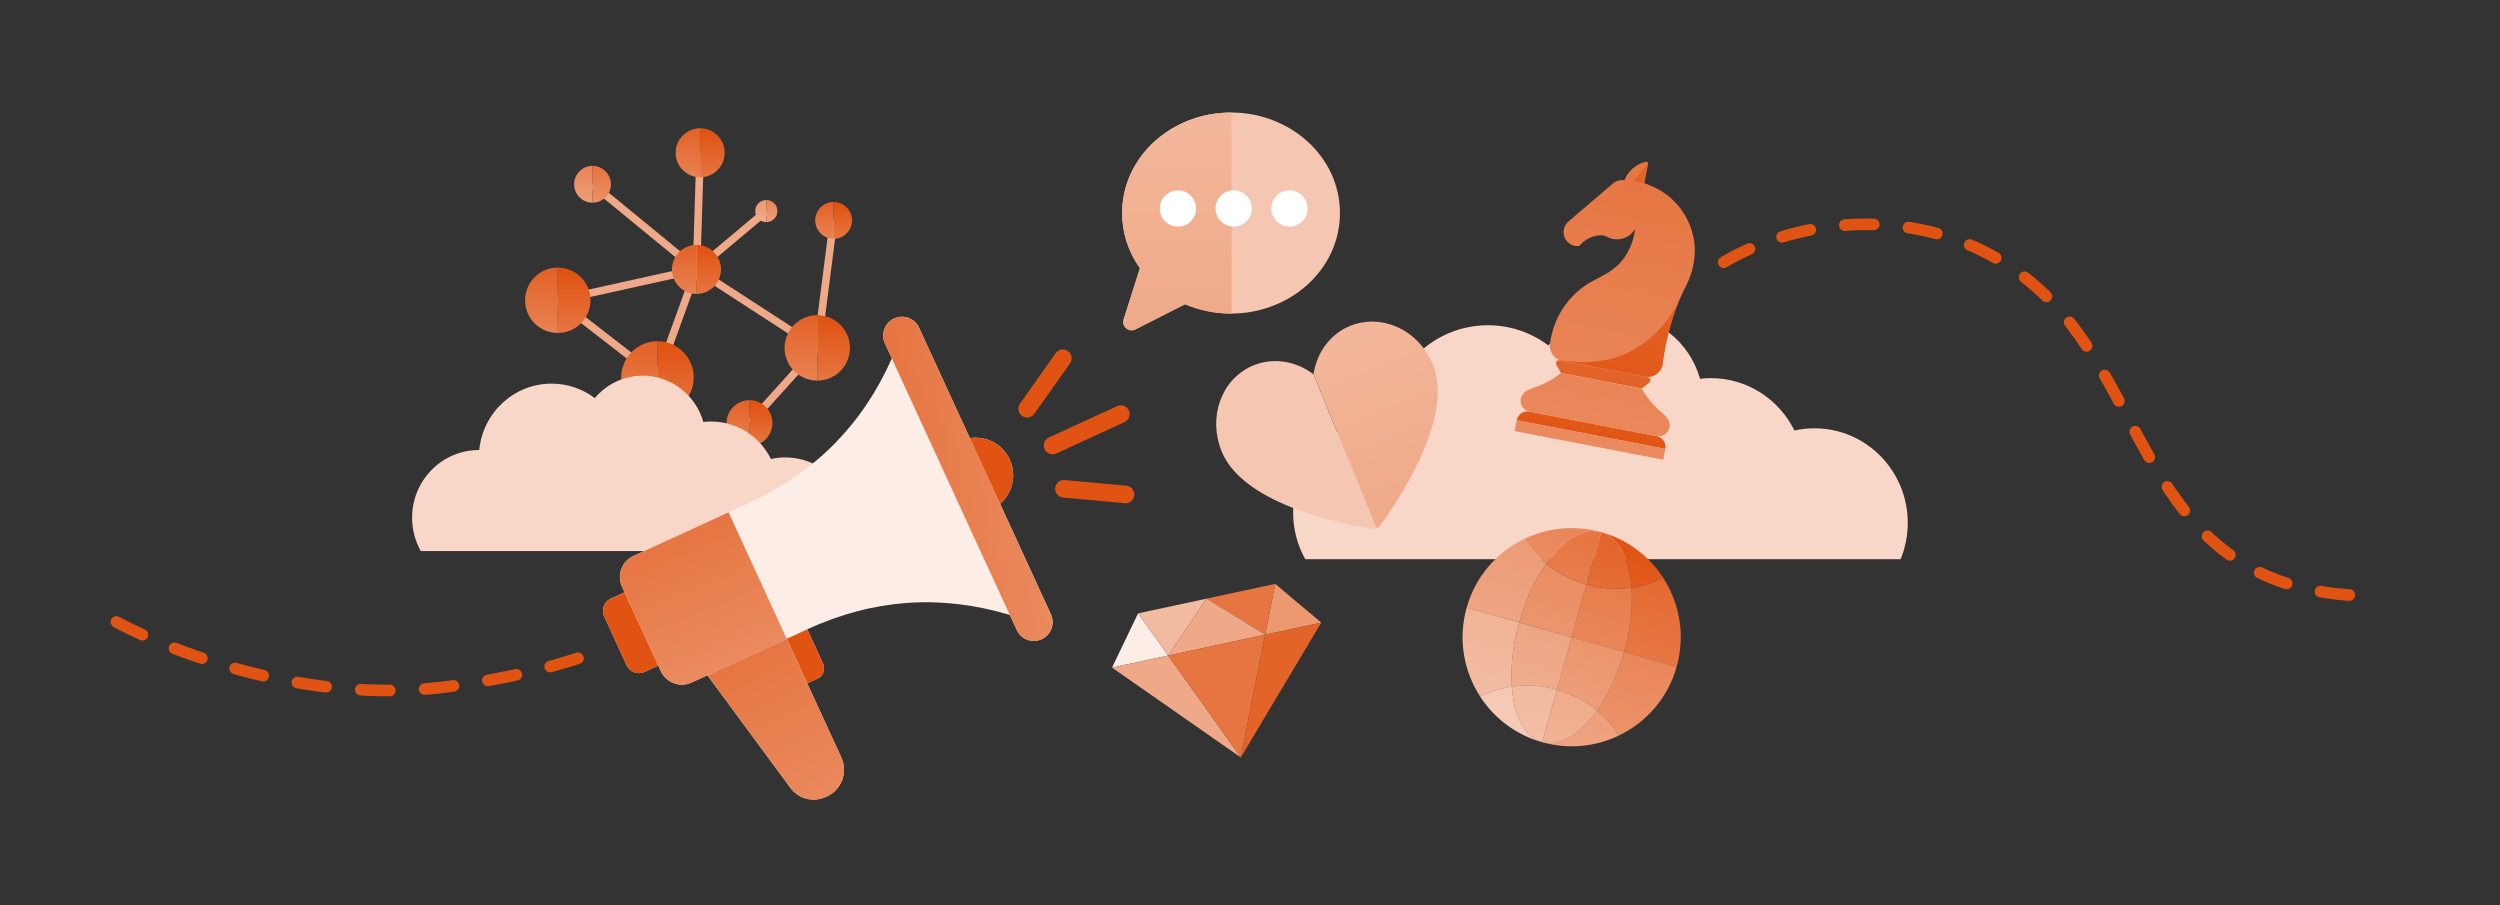 <?xml version="1.0" encoding="UTF-8"?><svg id="Layer_1" xmlns="http://www.w3.org/2000/svg" xmlns:xlink="http://www.w3.org/1999/xlink" viewBox="0 0 861.19 311.81"><rect x="0" y="0" width="861.19" height="311.81" fill="#333333" stroke="none"/><defs><style>.cls-1{stroke:#e05312;stroke-dasharray:0 0 10 12;stroke-linecap:round;stroke-width:4px;}.cls-1,.cls-2{fill:none;stroke-miterlimit:10;}.cls-3{fill:url(#linear-gradient);}.cls-4{fill:#f8d7c8;}.cls-5{fill:#ec9871;}.cls-6{fill:#e98659;}.cls-7{fill:#fff;}.cls-8{fill:#f5c6b1;}.cls-9{fill:#f2baa0;}.cls-10{fill:#fceee7;}.cls-11{fill:#efa988;}.cls-12{fill:#e67541;}.cls-13{fill:#e05312;}.cls-14{fill:#e36429;}.cls-2{stroke:#efa988;stroke-width:2.61px;}.cls-15{fill:url(#linear-gradient-8);}.cls-16{fill:url(#linear-gradient-9);}.cls-17{fill:url(#linear-gradient-3);}.cls-18{fill:url(#linear-gradient-4);}.cls-19{fill:url(#linear-gradient-2);}.cls-20{fill:url(#linear-gradient-6);}.cls-21{fill:url(#linear-gradient-7);}.cls-22{fill:url(#linear-gradient-5);}.cls-23{fill:url(#linear-gradient-14);}.cls-24{fill:url(#linear-gradient-18);}.cls-25{fill:url(#linear-gradient-22);}.cls-26{fill:url(#linear-gradient-20);}.cls-27{fill:url(#linear-gradient-21);}.cls-28{fill:url(#linear-gradient-23);}.cls-29{fill:url(#linear-gradient-15);}.cls-30{fill:url(#linear-gradient-19);}.cls-31{fill:url(#linear-gradient-16);}.cls-32{fill:url(#linear-gradient-17);}.cls-33{fill:url(#linear-gradient-13);}.cls-34{fill:url(#linear-gradient-12);}.cls-35{fill:url(#linear-gradient-10);}.cls-36{fill:url(#linear-gradient-11);}.cls-37{fill:url(#linear-gradient-27);}.cls-38{fill:url(#linear-gradient-24);}.cls-39{fill:url(#linear-gradient-26);}.cls-40{fill:url(#linear-gradient-25);}.cls-41{fill:url(#linear-gradient-28);}.cls-42{fill:url(#linear-gradient-29);}.cls-43{fill:url(#linear-gradient-30);}.cls-44{fill:url(#linear-gradient-31);}</style><linearGradient id="linear-gradient" x1="232.73" y1="177.62" x2="232.73" y2="118.96" gradientTransform="matrix(1, 0, 0, 1, 0, 0)" gradientUnits="userSpaceOnUse"><stop offset="0" stop-color="#efa988"/><stop offset="1" stop-color="#e05312"/></linearGradient><linearGradient id="linear-gradient-2" x1="220.24" y1="177.39" x2="220.24" y2="119.66" gradientTransform="matrix(1, 0, 0, 1, 0, 0)" gradientUnits="userSpaceOnUse"><stop offset="0" stop-color="#f1b194"/><stop offset="1" stop-color="#e36429"/></linearGradient><linearGradient id="linear-gradient-3" x1="262.13" y1="175.81" x2="262.13" y2="138.73" xlink:href="#linear-gradient"/><linearGradient id="linear-gradient-4" x1="254.24" y1="175.66" x2="254.24" y2="139.18" xlink:href="#linear-gradient-2"/><linearGradient id="linear-gradient-5" x1="197.77" y1="146.31" x2="197.77" y2="93.45" xlink:href="#linear-gradient"/><linearGradient id="linear-gradient-6" x1="186.51" y1="146.1" x2="186.51" y2="94.08" xlink:href="#linear-gradient-2"/><linearGradient id="linear-gradient-7" x1="287.16" y1="162.72" x2="287.16" y2="109.86" xlink:href="#linear-gradient"/><linearGradient id="linear-gradient-8" x1="275.9" y1="162.51" x2="275.9" y2="110.49" xlink:href="#linear-gradient-2"/><linearGradient id="linear-gradient-9" x1="245.41" y1="84.79" x2="245.41" y2="45.14" xlink:href="#linear-gradient"/><linearGradient id="linear-gradient-10" x1="236.96" y1="84.63" x2="236.96" y2="45.62" xlink:href="#linear-gradient-2"/><linearGradient id="linear-gradient-11" x1="244.15" y1="124.97" x2="244.15" y2="85.32" xlink:href="#linear-gradient"/><linearGradient id="linear-gradient-12" x1="235.71" y1="124.81" x2="235.71" y2="85.8" xlink:href="#linear-gradient-2"/><linearGradient id="linear-gradient-13" x1="207.28" y1="87.6" x2="207.28" y2="57.86" gradientTransform="matrix(1, 0, 0, 1, 0, 0)" gradientUnits="userSpaceOnUse"><stop offset="0" stop-color="#f2baa0"/><stop offset="1" stop-color="#e67541"/></linearGradient><linearGradient id="linear-gradient-14" x1="200.94" y1="87.48" x2="200.94" y2="58.22" gradientTransform="matrix(1, 0, 0, 1, 0, 0)" gradientUnits="userSpaceOnUse"><stop offset="0" stop-color="#f4c3ac"/><stop offset="1" stop-color="#e98659"/></linearGradient><linearGradient id="linear-gradient-15" x1="290.33" y1="100.04" x2="290.33" y2="70.3" xlink:href="#linear-gradient"/><linearGradient id="linear-gradient-16" x1="283.99" y1="99.92" x2="283.99" y2="70.66" xlink:href="#linear-gradient-2"/><linearGradient id="linear-gradient-17" x1="265.89" y1="87.23" x2="265.89" y2="69.32" xlink:href="#linear-gradient-14"/><linearGradient id="linear-gradient-18" x1="262.07" y1="87.16" x2="262.07" y2="69.53" gradientTransform="matrix(1, 0, 0, 1, 0, 0)" gradientUnits="userSpaceOnUse"><stop offset="0" stop-color="#f6cbb8"/><stop offset="1" stop-color="#ec9871"/></linearGradient><linearGradient id="linear-gradient-19" x1="88.46" y1="221.19" x2="88.46" y2="153.12" gradientTransform="translate(326.77 3.4) rotate(-22.26)" gradientUnits="userSpaceOnUse"><stop offset="0" stop-color="#efa988"/><stop offset="1" stop-color="#f2b79b"/></linearGradient><linearGradient id="linear-gradient-20" x1="311.29" y1="168.16" x2="361.57" y2="168.16" gradientTransform="translate(-15.41 24.33) rotate(-4.6)" gradientUnits="userSpaceOnUse"><stop offset="0" stop-color="#e67541"/><stop offset="1" stop-color="#ea8a5e"/></linearGradient><linearGradient id="linear-gradient-21" x1="232.97" y1="177.79" x2="247.84" y2="224.43" xlink:href="#linear-gradient-20"/><linearGradient id="linear-gradient-22" x1="253.82" y1="218.86" x2="278.83" y2="277.66" xlink:href="#linear-gradient-20"/><linearGradient id="linear-gradient-23" x1="405.39" y1="113.8" x2="405.39" y2="38.76" gradientTransform="matrix(1, 0, 0, 1, 0, 0)" xlink:href="#linear-gradient-19"/><linearGradient id="linear-gradient-24" x1="556.57" y1="53.89" x2="556.57" y2="153.72" gradientTransform="translate(30 -103.14) rotate(10.91)" gradientUnits="userSpaceOnUse"><stop offset="0" stop-color="#e05312" stop-opacity=".5"/><stop offset="1" stop-color="#e05312"/></linearGradient><linearGradient id="linear-gradient-25" x1="556.57" y1="53.89" x2="556.57" y2="153.72" xlink:href="#linear-gradient-24"/><linearGradient id="linear-gradient-26" x1="556.57" y1="53.89" x2="556.57" y2="153.72" gradientTransform="translate(30 -103.14) rotate(10.91)" xlink:href="#linear-gradient-20"/><linearGradient id="linear-gradient-27" x1="556.57" y1="53.89" x2="556.57" y2="153.72" gradientTransform="translate(30 -103.14) rotate(10.91)" xlink:href="#linear-gradient-20"/><linearGradient id="linear-gradient-28" x1="557.05" y1="53.89" x2="557.05" y2="153.72" gradientTransform="translate(30 -103.14) rotate(10.91)" xlink:href="#linear-gradient-20"/><linearGradient id="linear-gradient-29" x1="559.15" y1="53.89" x2="559.15" y2="153.72" xlink:href="#linear-gradient-24"/><linearGradient id="linear-gradient-30" x1="556.36" y1="53.89" x2="556.36" y2="153.72" xlink:href="#linear-gradient-24"/><linearGradient id="linear-gradient-31" x1="474.78" y1="345.02" x2="474.78" y2="269.87" gradientTransform="translate(167.6 -205.01) rotate(15.71)" gradientUnits="userSpaceOnUse"><stop offset="0" stop-color="#fff" stop-opacity=".25"/><stop offset="1" stop-color="#fff" stop-opacity="0"/></linearGradient></defs><g><line class="cls-2" x1="192.14" y1="103.44" x2="226.48" y2="130.04"/><line class="cls-2" x1="226.48" y1="130.04" x2="239.93" y2="92.86"/><path class="cls-3" d="M238.98,130.04c0-6.9-5.6-12.5-12.5-12.5v25c6.9,0,12.5-5.6,12.5-12.5Z"/><path class="cls-19" d="M213.99,130.04c0,6.9,5.6,12.5,12.5,12.5v-25c-6.9,0-12.5,5.6-12.5,12.5Z"/></g><line class="cls-2" x1="281.53" y1="119.85" x2="258.18" y2="145.74"/><g><path class="cls-17" d="M266.08,145.74c0-4.36-3.54-7.9-7.9-7.9v15.8c4.36,0,7.9-3.54,7.9-7.9Z"/><path class="cls-18" d="M250.29,145.74c0,4.36,3.54,7.9,7.9,7.9v-15.8c-4.36,0-7.9,3.54-7.9,7.9Z"/></g><polyline class="cls-2" points="204.11 63.48 239.93 92.86 241.19 52.63"/><line class="cls-2" x1="192.14" y1="103.44" x2="239.93" y2="92.86"/><line class="cls-2" x1="287.16" y1="75.92" x2="281.53" y2="119.85"/><line class="cls-2" x1="263.98" y1="72.7" x2="239.93" y2="92.86"/><line class="cls-2" x1="239.93" y1="92.86" x2="281.53" y2="119.85"/><g><path class="cls-22" d="M203.4,103.44c0-6.22-5.04-11.26-11.26-11.26v22.52c6.22,0,11.26-5.04,11.26-11.26Z"/><path class="cls-20" d="M180.88,103.44c0,6.22,5.04,11.26,11.26,11.26v-22.52c-6.22,0-11.26,5.04-11.26,11.26Z"/></g><g><path class="cls-21" d="M292.79,119.85c0-6.22-5.04-11.26-11.26-11.26v22.52c6.22,0,11.26-5.04,11.26-11.26Z"/><path class="cls-15" d="M270.27,119.85c0,6.22,5.04,11.26,11.26,11.26v-22.52c-6.22,0-11.26,5.04-11.26,11.26Z"/></g><g><path class="cls-16" d="M249.63,52.63c0-4.66-3.78-8.45-8.45-8.45v16.89c4.66,0,8.45-3.78,8.45-8.45Z"/><path class="cls-35" d="M232.74,52.63c0,4.66,3.78,8.45,8.45,8.45v-16.89c-4.66,0-8.45,3.78-8.45,8.45Z"/></g><g><path class="cls-36" d="M248.37,92.81c0-4.66-3.78-8.45-8.45-8.45v16.89c4.66,0,8.45-3.78,8.45-8.45Z"/><path class="cls-34" d="M231.48,92.81c0,4.66,3.78,8.45,8.45,8.45v-16.89c-4.66,0-8.45,3.78-8.45,8.45Z"/></g><g><path class="cls-33" d="M210.44,63.48c0-3.5-2.84-6.33-6.33-6.33v12.67c3.5,0,6.33-2.84,6.33-6.33Z"/><path class="cls-23" d="M197.77,63.48c0,3.5,2.84,6.33,6.33,6.33v-12.67c-3.5,0-6.33,2.84-6.33,6.33Z"/></g><g><path class="cls-29" d="M293.5,75.92c0-3.5-2.84-6.33-6.33-6.33v12.67c3.5,0,6.33-2.84,6.33-6.33Z"/><path class="cls-31" d="M280.83,75.92c0,3.5,2.84,6.33,6.33,6.33v-12.67c-3.5,0-6.33,2.84-6.33,6.33Z"/></g><g><path class="cls-32" d="M267.8,72.7c0-2.11-1.71-3.82-3.82-3.82v7.63c2.11,0,3.82-1.71,3.82-3.82Z"/><path class="cls-24" d="M260.16,72.7c0,2.11,1.71,3.82,3.82,3.82v-7.63c-2.11,0-3.82,1.71-3.82,3.82Z"/></g><path class="cls-4" d="M654.72,192.62c1.58-3.85,2.46-8.08,2.46-12.51,0-17.99-14.39-32.57-32.15-32.57-2.36,0-4.67,.27-6.89,.76-5.27-10.69-16.17-18.04-28.77-18.04-1.27,0-2.51,.08-3.74,.23-3.63-12.86-15.31-22.28-29.17-22.28-9.24,0-17.51,4.19-23.08,10.79-5.82-4.37-13.01-6.96-20.81-6.96-18.16,0-33.08,14.02-34.8,31.96-.06,0-.11,0-.17,0-17.75,0-32.15,14.58-32.15,32.57,0,5.84,1.53,11.32,4.18,16.06h205.08Z"/><path class="cls-8" d="M452.46,128.93l21.74,53.13c-.37,.15-.77,.21-1.18,.15-.44-.06-10.98-1.52-22.67-5.44-6.93-2.32-12.81-5.03-17.48-8.05-6.04-3.91-10.1-8.38-12.08-13.29-2.3-5.72-2.45-11.92-.43-17.46,2.06-5.63,6.11-9.93,11.43-12.11,6.81-2.79,14.61-1.52,20.67,3.06Z"/><path class="cls-30" d="M493.64,125.65c.56,1.38,.97,2.85,1.24,4.41,.09,.52,.17,1.05,.23,1.58,.04,.36,.07,.72,.1,1.09,.08,1.1,.1,2.24,.05,3.42-.09,2.35-.44,4.84-1.03,7.47-1.22,5.43-3.51,11.48-6.81,17.98-5.56,10.97-11.99,19.38-12.26,19.73-.25,.33-.58,.58-.95,.73l-21.74-53.13c1.11-7.51,5.78-13.88,12.59-16.67,5.02-2.06,10.65-1.98,15.84,.22,5.7,2.41,10.35,7.21,12.74,13.18Z"/><path class="cls-4" d="M291.74,189.83c1.13-2.76,1.76-5.78,1.76-8.95,0-12.87-10.3-23.31-23.01-23.31-1.69,0-3.34,.19-4.93,.54-3.77-7.65-11.57-12.91-20.59-12.91-.91,0-1.8,.06-2.68,.16-2.6-9.21-10.96-15.95-20.88-15.95-6.61,0-12.53,3-16.52,7.72-4.16-3.13-9.31-4.98-14.89-4.98-13,0-23.68,10.04-24.91,22.88-.04,0-.08,0-.12,0-12.71,0-23.01,10.44-23.01,23.31,0,4.18,1.09,8.1,2.99,11.49h146.78Z"/><g><path class="cls-10" d="M334.1,150.95l-17.51-38.07c-1.49-3.24-5.36-4.66-8.58-3.18s-4.66,5.35-3.18,8.58l2.39,5.19c-10.13,22.81-26.39,39.25-49.18,49.73l-39.87,18.33c-3.98,1.83-5.74,6.58-3.91,10.56l.9,1.95-4.76,2.19c-2.3,1.06-3.33,3.81-2.27,6.11l7.75,16.86c1.06,2.31,3.82,3.32,6.12,2.26l4.76-2.19,.89,1.94c1.83,3.98,6.58,5.74,10.56,3.91l5.47-2.52,28.63,38.83c2.83,3.85,7.9,5.05,12.24,3.05l.32-.15c5.05-2.32,7.27-8.34,4.95-13.38l-11.75-25.56,3.54-1.63c1.94-.89,2.81-3.22,1.91-5.17l-5.43-11.82c22.79-10.48,45.85-12.1,69.77-4.95l2.39,5.19c1.48,3.23,5.35,4.66,8.58,3.18s4.66-5.36,3.18-8.58l-17.51-38.07c4.36-3.75,5.75-10,3.34-15.24-2.46-5.35-8.18-8.24-13.74-7.38h0Z"/><path class="cls-13" d="M215.17,204.06l11.6,25.23-4.76,2.19c-2.3,1.06-5.06,.05-6.12-2.26l-7.75-16.86c-1.06-2.3-.03-5.05,2.27-6.11l4.76-2.19Z"/><path class="cls-26" d="M308.01,109.7c-3.24,1.49-4.66,5.35-3.18,8.58l45.41,98.76c1.48,3.23,5.35,4.66,8.58,3.18s4.66-5.36,3.18-8.58l-45.41-98.76c-1.49-3.24-5.36-4.66-8.58-3.18Z"/><path class="cls-13" d="M334.1,150.95c5.56-.86,11.28,2.03,13.74,7.38s1.02,11.48-3.34,15.24l-10.4-22.62Z"/><path class="cls-13" d="M387.36,145.41l-23.52,10.81c-1.52,.7-3.32,.03-4.02-1.49s-.03-3.32,1.49-4.02l23.52-10.81c1.52-.7,3.32-.03,4.02,1.49s.03,3.32-1.49,4.02h0Z"/><path class="cls-13" d="M355.09,143.55c-.95,.44-2.1,.37-3.02-.28-1.37-.97-1.69-2.86-.72-4.22l12.31-17.39c.97-1.37,2.86-1.69,4.22-.72,1.37,.97,1.69,2.86,.72,4.22l-12.31,17.39c-.32,.45-.74,.79-1.2,1Z"/><path class="cls-13" d="M388.97,173.09c-.47,.21-.99,.31-1.54,.26l-21.21-1.96c-1.67-.15-2.89-1.63-2.74-3.29,.15-1.67,1.63-2.89,3.29-2.74l21.21,1.96c1.67,.15,2.89,1.63,2.74,3.29-.1,1.12-.8,2.04-1.75,2.47Z"/><path class="cls-27" d="M250.97,176.47l-32.79,15.08c-3.98,1.83-5.74,6.58-3.91,10.56l13.39,29.12c1.83,3.98,6.58,5.74,10.56,3.91l32.79-15.08-20.04-43.59Z"/><path class="cls-13" d="M271.02,220.06l7.06,15.36,3.54-1.63c1.94-.89,2.81-3.22,1.91-5.17l-5.43-11.82-7.08,3.25Z"/><path class="cls-25" d="M243.7,232.62l28.63,38.83c2.83,3.85,7.9,5.05,12.24,3.05l.32-.15c5.05-2.32,7.27-8.34,4.95-13.38l-18.82-40.92-27.32,12.56Z"/></g><path class="cls-8" d="M387.06,110.03c-.59,1.86,.8,3.76,2.75,3.76,.45,0,.89-.1,1.31-.31l17.09-8.69c4.93,2.12,10.38,3.23,15.85,3.23,20.38,0,37.52-15.18,37.52-34.63s-17.13-34.63-37.52-34.63-37.52,15.18-37.52,34.63c0,6.82,2.12,13.35,6.14,19l-5.62,17.64Z"/><path class="cls-28" d="M392.68,92.39c-4.02-5.65-6.14-12.18-6.14-19,0-18.97,16.54-34.63,37.71-34.63V108.02c-5.76,0-11.14-1.13-16.04-3.23l-17.09,8.69c-2.29,1.16-4.83-1.02-4.06-3.45l5.62-17.65Z"/><path class="cls-7" d="M431.23,71.81c0,3.45-2.8,6.25-6.25,6.25-3.45,0-6.25-2.8-6.25-6.25,0-3.45,2.8-6.25,6.25-6.25,3.45,0,6.25,2.8,6.25,6.25Z"/><circle class="cls-7" cx="405.77" cy="71.81" r="6.25"/><path class="cls-7" d="M450.44,71.81c0,3.45-2.8,6.25-6.25,6.25-3.45,0-6.25-2.8-6.25-6.25,0-3.45,2.8-6.25,6.25-6.25s6.25,2.8,6.25,6.25Z"/><polygon class="cls-10" points="392.05 211.28 383.06 229.97 402.4 225.81 392.05 211.28"/><polygon class="cls-9" points="415.66 206.21 402.4 225.81 392.05 211.28 415.66 206.21"/><polygon class="cls-11" points="383.06 229.97 427.43 260.92 402.4 225.81 383.06 229.97"/><polygon class="cls-5" points="439.28 201.13 455.15 214.47 435.81 218.63 439.28 201.13"/><polygon class="cls-12" points="415.66 206.21 435.81 218.63 439.28 201.13 415.66 206.21"/><polygon class="cls-11" points="415.66 206.21 435.81 218.63 402.4 225.81 415.66 206.21"/><polygon class="cls-12" points="435.81 218.63 427.43 260.92 402.4 225.81 435.81 218.63"/><polygon class="cls-14" points="455.15 214.47 427.43 260.92 435.81 218.63 455.15 214.47"/><path class="cls-1" d="M40.1,214.24s53.58,30.14,113.86,22.33c21.55-2.79,38.54-7.3,51.47-11.94"/><path class="cls-1" d="M593.77,90.33c30.14-17.86,80.37-21.21,113.86,14.51,34.57,36.87,34.6,100.46,110.51,100.46"/><g><path class="cls-38" d="M567.7,129.98l-30.52-5.89c-.77-.15-1.41,.58-1.16,1.32l1.69,3.08,27.86,5.37,2.72-2.24c.5-.59,.18-1.51-.58-1.66Z"/><path class="cls-40" d="M570.68,150.24l-43.8-8.45c-.68-.13-1.35-.07-1.95,.14-1.22,.43-2.19,1.48-2.46,2.84l3.7,.71,3.7,.71,36.4,7.02,3.7,.71,3.7,.71c.39-2.04-.94-4.02-2.99-4.41Z"/><polygon class="cls-39" points="555.32 151.12 522.46 144.78 521.75 148.48 554.6 154.82 572.95 158.35 573.67 154.66 555.32 151.12"/><path class="cls-37" d="M571.68,141.45c-.82-.72-1.6-1.5-2.33-2.31-.73-.81-1.41-1.66-2.05-2.55-.32-.45-.64-.92-.93-1.39-.12-.18-.77-1.3-.77-1.3l-13.83-2.67-.14-.03-.14-.03-13.83-2.67s-1.02,.79-1.2,.92c-.45,.33-.91,.64-1.38,.95-.92,.59-1.87,1.13-2.85,1.61-.98,.48-1.99,.91-3.02,1.28-2.24,.8-4.81,1.42-5.33,4.12-.39,2.04,.94,4.02,2.99,4.41l21.77,4.2,.14,.03,.14,.03,21.77,4.2c2.04,.39,4.02-.94,4.41-2.99,.52-2.7-1.64-4.23-3.41-5.8Z"/><path class="cls-41" d="M583.39,81.92c-.85-4.34-2.89-8.42-5.85-11.71-1.48-1.65-3.2-3.08-5.06-4.28-1.73-1.12-6.02-3-6.06-2.77l1.28-6.66c.09-.49-.35-.91-.83-.79-3.28,.82-6.03,3.18-7.32,6.41h0c-1.75-.33-3.16,.32-4.55,1.6l-14.63,12.51c-.95,.77-1.61,1.9-1.75,3.24-.24,2.32,1.26,4.51,3.5,5.13,.63,.17,1.26,.21,1.87,.14,1.79-2.15,4.41-3.53,7.26-3.71,.36-.01,.72,.02,1.07,.09,.3,.06,.6,.14,.88,.26,.26,.11,.5,.27,.76,.39,.54,.26,1.12,.45,1.71,.56,3.08,.59,6.08-.89,7.57-3.46h0c-.06,.58-.15,1.15-.26,1.72-.78,4.07-2.69,7.64-5.33,10.45-.23,.21-1.1,1-2.32,1.93-2.72,2.03-5.94,3.21-8.76,5.06-6.12,4-10.49,10.31-12.1,17.43h0c-.22,.85-.36,1.72-.52,2.57-.47,2.42,.76,4.78,2.86,5.84,.71,.36,2.28,.59,2.28,.59l27.48,5.3c2.83,.55,5.56-1.28,6.15-4.08,.04-.3,.07-.6,.11-.9,.21-1.62,.47-3.24,.78-4.86,1.14-5.93,2.94-12.19,5.45-17.85,.51-1.15,1.06-2.28,1.63-3.38,2.68-5.12,3.83-11.07,2.72-16.78Z"/><path class="cls-42" d="M539.09,124.46l27.41,5.29h.07c2.83,.56,5.56-1.27,6.15-4.07,.04-.3,.07-.6,.11-.9,.21-1.62,.47-3.24,.78-4.86,1.06-5.48,2.67-11.24,4.89-16.55-3.08,6.39-14.78,25.7-41.7,20.5,.28,.14,.69,.26,1.09,.36l1.19,.23Z"/><path class="cls-43" d="M562.83,62.45l3.6,.69,1.28-6.64s-5.35,5.86-4.88,5.95Z"/></g><g><path class="cls-13" d="M570.96,199.98h0v0Z"/><path class="cls-14" d="M577.58,229.66l-18.09-5.09c2.22-7.91,3.01-15.59,2.53-22.15,2.77-.4,5.53-1.11,8.22-2.16,.24-.09,.48-.19,.71-.29h0c.67-.28,1.34-.57,2-.89,5.65,8.74,7.66,19.77,4.62,30.57Z"/><path class="cls-12" d="M577.58,229.66c-3.04,10.81-10.5,19.17-19.88,23.68-.4-.62-.81-1.22-1.24-1.8h0c-.15-.2-.29-.4-.44-.59-1.76-2.31-3.74-4.36-5.91-6.16,3.01-4.2,5.7-9.39,7.8-15.25,.57-1.61,1.1-3.26,1.58-4.96l18.09,5.09Z"/><path class="cls-13" d="M556.46,251.54h0Z"/><path class="cls-13" d="M556.46,251.54h0Z"/><path class="cls-6" d="M557.7,253.35c-7.83,3.77-17,4.86-26.04,2.43-.14-.04-.29-.08-.43-.12,2.87,.81,5.97,.23,9.05-1.48,1.84-1.02,3.67-2.44,5.45-4.2,1.51-1.49,2.97-3.23,4.37-5.19,2.17,1.79,4.15,3.85,5.91,6.16,.15,.19,.3,.39,.44,.59h0l-.02,.02h.02c.43,.57,.84,1.17,1.24,1.79Z"/><path class="cls-13" d="M556.46,251.54h0Z"/><path class="cls-13" d="M570.96,199.98h0v0Z"/><path class="cls-13" d="M570.96,199.98v0h0c-.24,.1-.48,.2-.71,.29-2.69,1.05-5.45,1.76-8.22,2.16-.18-2.4-.52-4.65-1.03-6.71-.6-2.44-1.42-4.6-2.46-6.43-1.74-3.07-4.08-5.17-6.96-5.98,.14,.04,.29,.08,.43,.12,8.98,2.64,16.23,8.34,20.95,15.65-.66,.32-1.33,.62-2,.89Z"/><path class="cls-13" d="M570.96,199.98h0v0Z"/><path class="cls-12" d="M559.49,224.57l-18.09-5.09,5.09-18.09c1.46,.41,2.94,.73,4.44,.96,3.64,.57,7.38,.6,11.09,.06,.48,6.56-.31,14.23-2.53,22.15Z"/><path class="cls-14" d="M562.03,202.43c-3.71,.53-7.45,.5-11.09-.06-1.5-.23-2.98-.55-4.44-.96l5.09-18.09c2.87,.81,5.22,2.91,6.96,5.98,1.04,1.82,1.86,3.99,2.46,6.43,.51,2.06,.85,4.31,1.03,6.71Z"/><path class="cls-6" d="M559.49,224.57c-.48,1.7-1.01,3.36-1.58,4.96-2.1,5.86-4.79,11.06-7.8,15.25-2.89-2.39-6.09-4.31-9.5-5.73-1.4-.58-2.84-1.08-4.29-1.49l5.09-18.09,18.09,5.09Z"/><path class="cls-5" d="M550.11,244.79c-1.4,1.96-2.87,3.7-4.37,5.19-1.78,1.77-3.61,3.19-5.45,4.2-3.08,1.71-6.18,2.29-9.05,1.48l5.09-18.09c1.46,.41,2.89,.91,4.29,1.49,3.4,1.42,6.61,3.34,9.5,5.73Z"/><path class="cls-5" d="M532.7,194.18c-3.83,5.35-7.16,12.31-9.38,20.22l-18.09-5.09c3.04-10.81,10.5-19.17,19.88-23.68,2.13,3.3,4.7,6.16,7.59,8.55Z"/><path class="cls-11" d="M520.79,236.55c-3.72,.53-7.4,1.64-10.93,3.34-5.65-8.74-7.66-19.77-4.62-30.57l18.09,5.09c-.48,1.7-.89,3.39-1.24,5.06-1.27,6.1-1.67,11.93-1.29,17.08Z"/><path class="cls-9" d="M531.23,255.66c-9.17-2.58-16.59-8.35-21.38-15.77,3.54-1.7,7.22-2.81,10.93-3.34,.18,2.4,.52,4.65,1.03,6.71,1.6,6.52,4.83,11.12,9.42,12.41Z"/><path class="cls-6" d="M551.58,183.32c-4.59-1.29-9.73,.95-14.5,5.68-1.51,1.49-2.97,3.23-4.37,5.19-2.89-2.39-5.46-5.25-7.59-8.55,7.96-3.83,17.29-4.89,26.47-2.31Z"/><path class="cls-6" d="M546.49,201.4l-5.09,18.09-18.09-5.09c2.22-7.91,5.55-14.87,9.38-20.22,2.89,2.39,6.09,4.31,9.5,5.73,1.4,.58,2.84,1.08,4.29,1.49Z"/><path class="cls-12" d="M551.58,183.32l-5.09,18.09c-1.46-.41-2.89-.91-4.29-1.49-3.4-1.42-6.61-3.34-9.5-5.73,1.4-1.96,2.87-3.7,4.37-5.19,4.77-4.73,9.92-6.97,14.5-5.68Z"/><path class="cls-5" d="M541.41,219.49l-5.09,18.09c-1.46-.41-2.94-.73-4.44-.96-3.64-.57-7.38-.6-11.09-.06-.38-5.15,.03-10.99,1.29-17.08,.35-1.67,.76-3.36,1.24-5.06l18.09,5.09Z"/><path class="cls-11" d="M536.32,237.57l-5.09,18.09c-4.59-1.29-7.81-5.88-9.42-12.41-.51-2.06-.85-4.31-1.03-6.71,3.71-.53,7.45-.5,11.09,.06,1.5,.23,2.98,.55,4.44,.96Z"/></g><path class="cls-44" d="M572.96,199.09c-4.72-7.3-11.98-13.01-20.95-15.65-.14-.04-.29-.08-.43-.12-9.17-2.58-18.51-1.52-26.47,2.31-9.37,4.52-16.84,12.88-19.88,23.68s-1.03,21.83,4.62,30.57c4.79,7.42,12.21,13.19,21.38,15.77,.14,.04,.29,.08,.43,.12,9.03,2.43,18.2,1.34,26.04-2.43,9.37-4.52,16.84-12.88,19.88-23.68,3.04-10.81,1.03-21.83-4.62-30.57Z"/></svg>